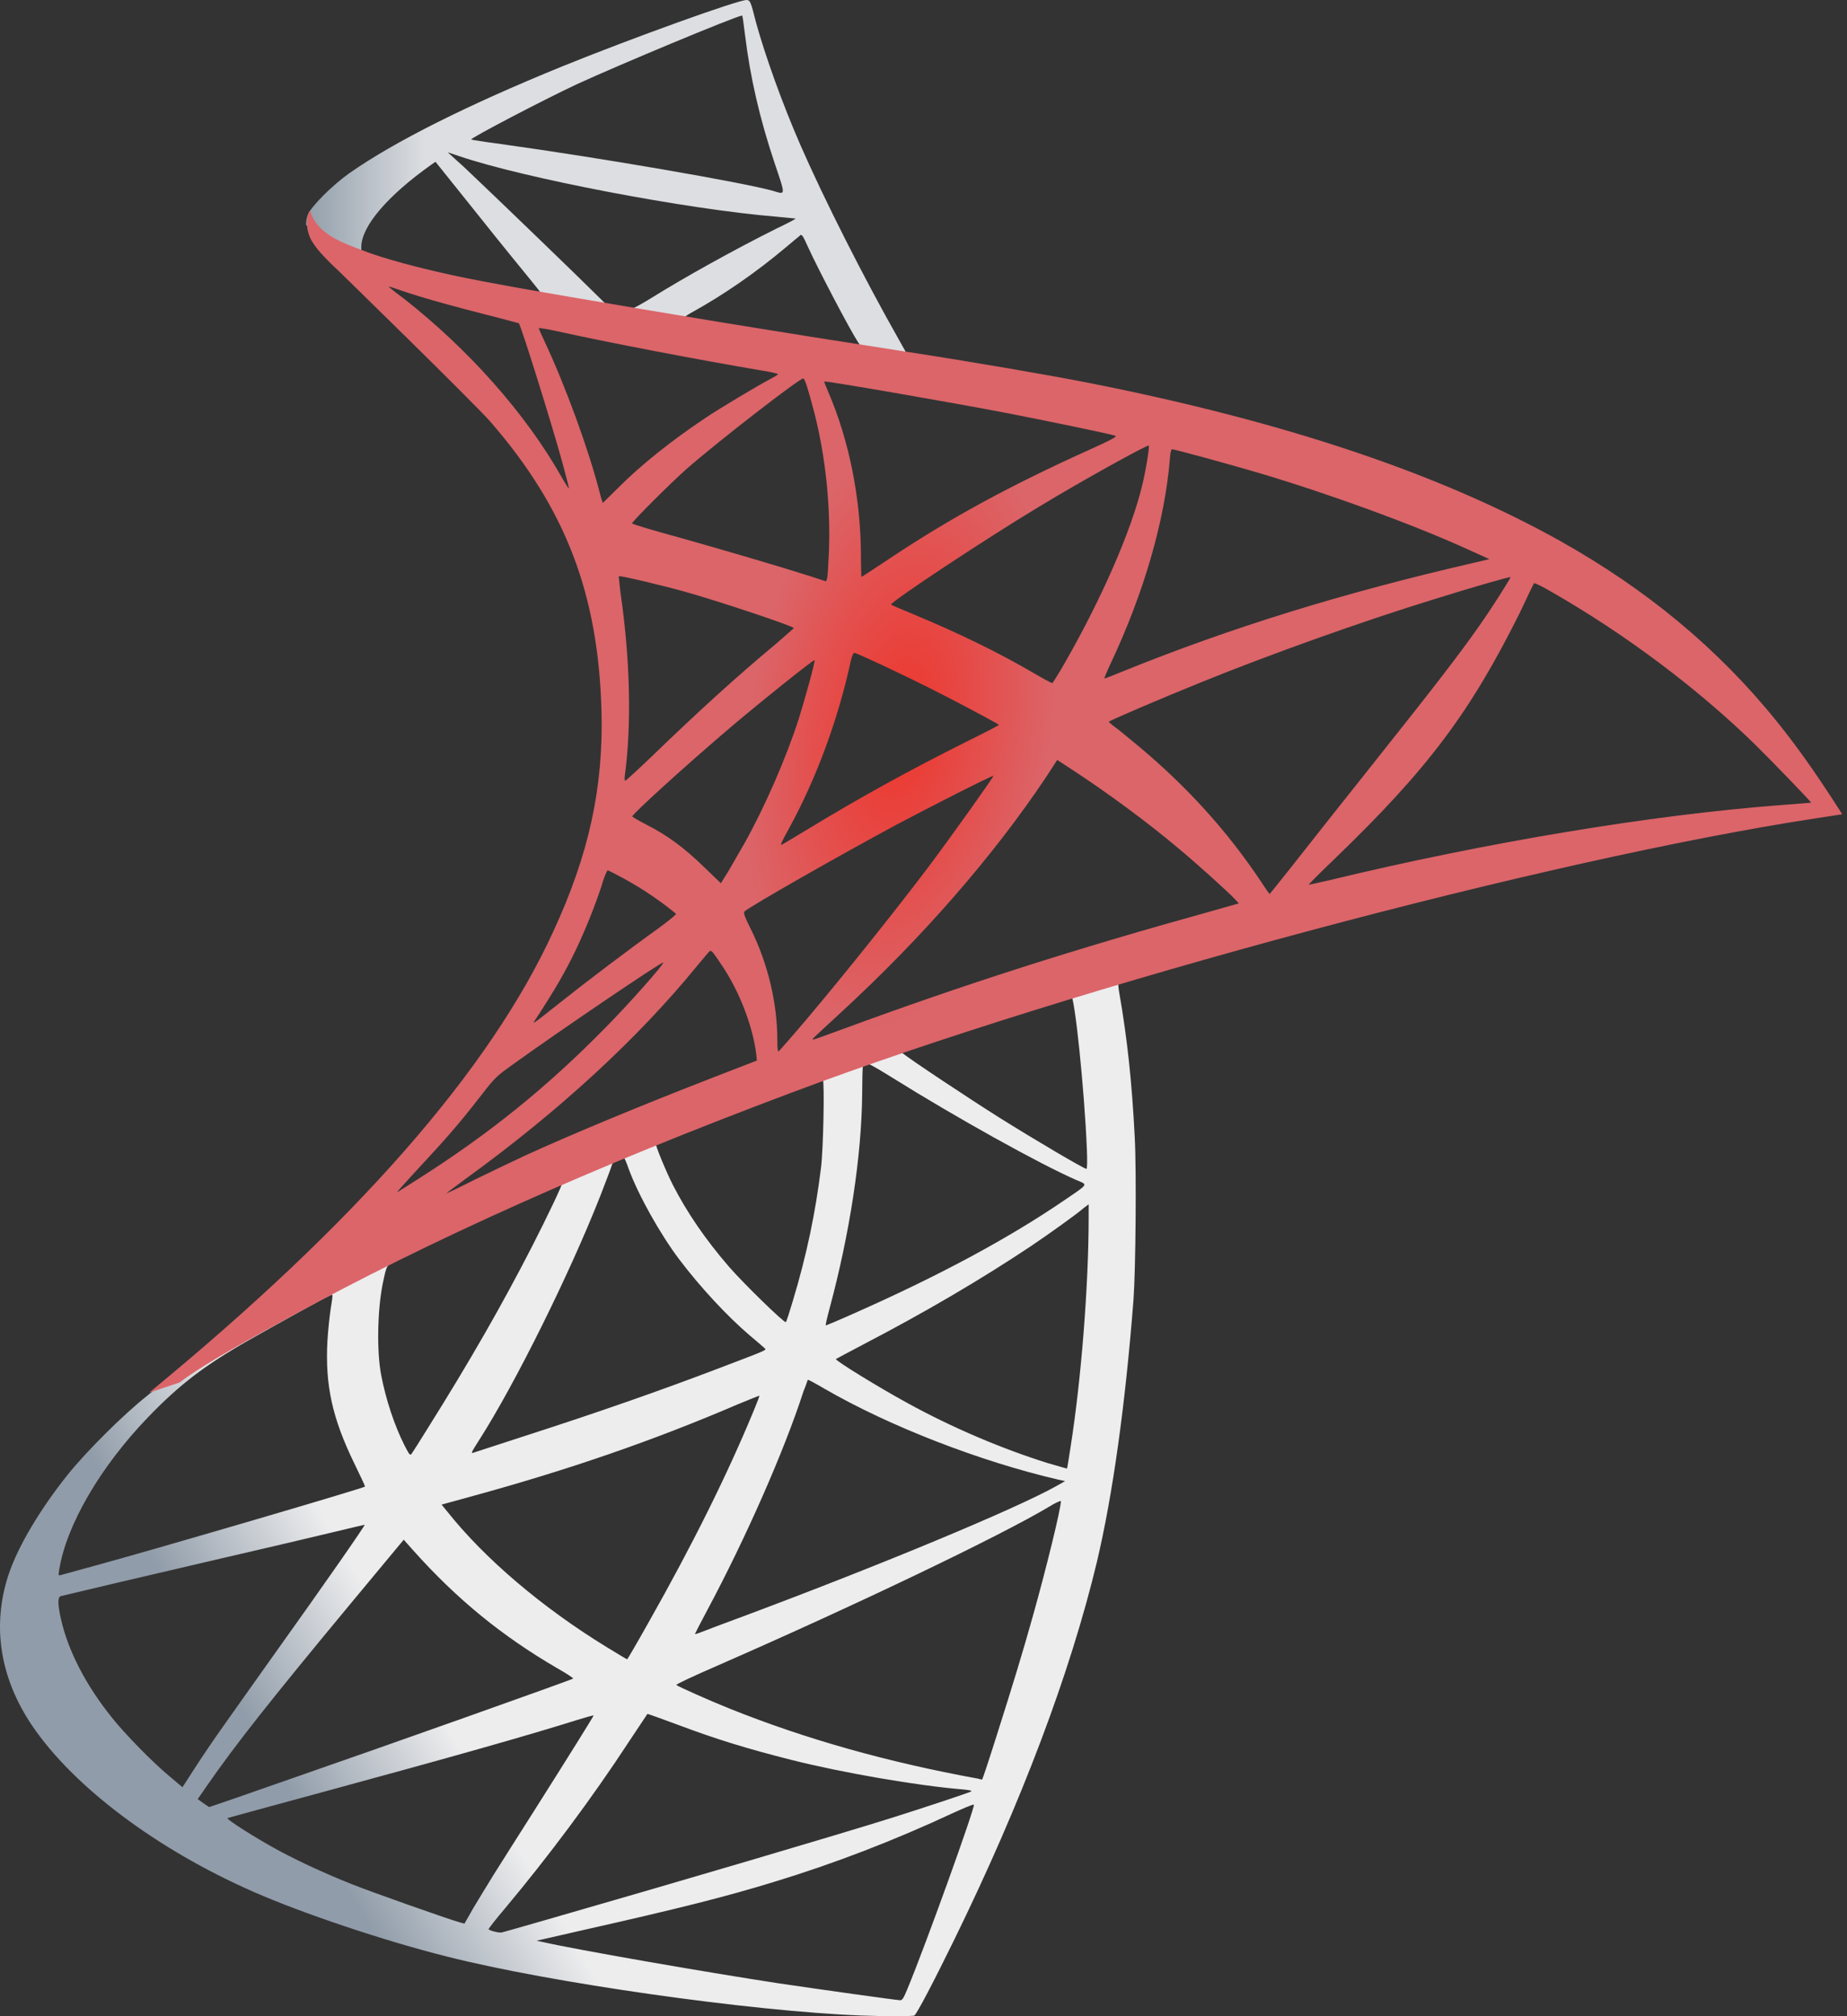 <?xml version="1.0" encoding="UTF-8"?> <svg xmlns="http://www.w3.org/2000/svg" width="229" height="250" viewBox="0 0 229 250" fill="none"><rect x="0" y="0" width="229" height="250" fill="#333333" stroke="none"/> <g style="mix-blend-mode:luminosity"> <path d="M144.21 116.708L94.144 133.056L50.588 152.28L38.402 155.497C35.299 158.449 32.045 161.439 28.525 164.466C24.665 167.796 21.07 170.824 18.307 173.018C15.242 175.441 10.701 179.982 8.393 182.857C4.949 187.171 2.225 191.75 1.051 195.27C-1.03 201.627 -0.008 208.06 4.003 214.002C9.15 221.57 19.405 229.29 31.363 234.55C37.456 237.238 47.711 240.681 55.431 242.611C68.259 245.865 93.084 249.385 106.745 249.915C109.507 250.028 113.216 250.028 113.367 249.915C113.67 249.725 115.79 245.676 118.25 240.644C126.651 223.5 132.705 207.417 135.997 193.681C137.965 185.356 139.517 174.268 140.538 161.137C140.803 157.466 140.916 145.167 140.689 141.004C140.349 134.192 139.743 128.668 138.798 123.256C138.646 122.461 138.608 121.742 138.684 121.704C138.835 121.591 139.289 121.44 145.457 119.661L144.209 116.709V116.708H144.21V116.708ZM132.782 123.407C133.236 123.407 134.446 135.024 134.749 142.366C134.825 143.917 134.786 144.939 134.711 144.939C134.409 144.939 128.316 141.345 123.964 138.62C120.18 136.236 112.99 131.467 111.855 130.559C111.476 130.294 111.513 130.257 114.617 129.197C119.877 127.418 132.365 123.407 132.782 123.407ZM107.276 131.808C107.616 131.808 108.486 132.299 110.568 133.586C118.363 138.468 128.959 144.372 133.5 146.34C134.9 146.945 135.051 146.718 131.835 148.913C124.948 153.605 116.357 158.222 105.837 162.877C103.983 163.709 102.431 164.352 102.394 164.352C102.318 164.352 102.545 163.407 102.847 162.271C105.383 152.848 106.821 143.312 106.897 135.668C106.935 131.883 106.935 131.883 107.276 131.77C107.199 131.808 107.237 131.808 107.276 131.808ZM102.016 133.813C102.242 134.04 102.091 142.517 101.788 144.825C101.107 150.351 100.047 155.497 98.307 161.287C97.891 162.687 97.512 163.861 97.437 163.936C97.285 164.125 92.1 159.054 90.397 157.086C87.446 153.68 85.138 150.275 83.435 146.945C82.564 145.242 81.202 141.912 81.316 141.798C81.921 141.382 101.864 133.662 102.016 133.813ZM77.266 143.539C77.304 143.539 77.341 143.539 77.38 143.576C77.455 143.652 77.721 144.258 77.948 144.939C79.158 148.231 81.882 153.075 84.229 156.178C86.803 159.584 90.171 163.217 92.971 165.601C93.879 166.358 94.711 167.076 94.825 167.19C95.052 167.417 95.128 167.379 88.959 169.726C81.808 172.45 74.012 175.175 65.081 178.051C62.947 178.739 60.816 179.432 58.686 180.132C58.345 180.246 58.459 180.057 59.443 178.505C63.87 171.58 70.606 157.995 74.39 148.383C75.034 146.717 75.677 145.053 75.791 144.674C75.942 144.144 76.131 143.955 76.623 143.69C76.888 143.615 77.153 143.539 77.266 143.539ZM69.698 146.68C69.812 146.756 67.882 150.805 65.989 154.513C62.319 161.665 58.307 168.704 52.934 177.257C52.026 178.732 51.156 180.095 51.042 180.246C50.853 180.511 50.777 180.435 50.171 179.262C48.885 176.727 47.825 173.472 47.257 170.483C46.689 167.531 46.803 162.384 47.447 159.206C47.938 156.86 47.901 156.898 49.036 156.33C53.88 153.87 69.547 146.528 69.698 146.68ZM134.976 149.329V150.918C134.976 159.357 134.068 170.937 132.743 179.376C132.516 180.852 132.326 182.062 132.289 182.101C132.289 182.101 131.192 181.798 129.905 181.419C124.229 179.641 118.061 177.029 112.497 173.965C108.826 171.959 103.491 168.666 103.643 168.515C103.68 168.477 105.269 167.645 107.123 166.661C114.541 162.801 121.655 158.638 127.824 154.513C130.132 152.962 133.613 150.465 134.371 149.783L134.976 149.329ZM41.127 160.53C41.278 160.53 41.24 160.832 41.013 162.195C40.861 163.179 40.673 164.996 40.597 166.244C40.294 171.769 41.203 175.856 43.927 181.457C44.684 183.008 45.29 184.295 45.252 184.333C44.986 184.56 19.935 191.902 12.063 194.058C9.717 194.701 7.674 195.269 7.522 195.307C7.258 195.383 7.22 195.345 7.333 194.701C8.203 189.139 12.442 181.873 18.345 175.742C22.281 171.655 25.422 169.271 30.796 166.206C34.656 164.011 40.597 160.719 41.051 160.568C41.051 160.53 41.089 160.53 41.127 160.53ZM100.161 171.088C100.199 171.05 101.107 171.542 102.204 172.185C110.303 176.878 121.58 181.23 131.191 183.463L132.062 183.652L130.851 184.333C125.818 187.133 109.281 194.02 92.366 200.34C89.905 201.248 87.484 202.157 87.029 202.346C86.575 202.535 86.159 202.648 86.159 202.611C86.159 202.572 86.84 201.248 87.71 199.621C92.44 190.766 97.209 179.981 99.631 172.488C99.934 171.769 100.123 171.126 100.161 171.088ZM94.144 173.056C94.183 173.095 93.879 173.889 93.501 174.797C90.209 182.781 85.894 191.486 80.369 201.249C78.969 203.747 77.796 205.752 77.758 205.752C77.721 205.752 76.585 205.071 75.223 204.238C67.2 199.319 60.086 193.264 55.431 187.398L54.75 186.566L58.193 185.62C70.53 182.252 81.012 178.619 91.419 174.154C92.895 173.548 94.106 173.056 94.144 173.056ZM131.533 186.112C131.57 186.982 129.64 194.778 128.051 200.416C126.726 205.146 125.59 208.855 123.51 215.401C122.602 218.278 121.807 220.661 121.769 220.661C121.731 220.661 121.504 220.624 121.277 220.548C110.038 218.504 99.972 215.666 90.511 211.882C87.862 210.822 84.078 209.119 83.851 208.93C83.775 208.854 86.046 207.795 88.922 206.546C106.14 199.015 124.002 190.463 130.132 186.793C130.851 186.338 131.419 186.112 131.533 186.112ZM45.214 189.064C45.29 189.139 40.484 196.064 33.747 205.487C31.401 208.779 28.677 212.639 27.655 214.077C26.633 215.515 25.082 217.786 24.211 219.148L22.621 221.608L20.918 220.17C18.913 218.505 15.431 214.948 13.88 212.98C10.625 208.931 8.431 204.655 7.56 200.757C7.144 198.941 7.144 198.032 7.522 197.919C8.089 197.768 18.194 195.383 27.655 193.188C32.915 191.978 39.007 190.54 41.202 190.01C43.397 189.479 45.176 189.064 45.214 189.064ZM50.057 190.918L51.268 192.28C56.718 198.373 62.281 202.877 69.017 206.812C70.228 207.493 71.136 208.098 71.06 208.137C70.796 208.326 47.673 216.537 36.964 220.245C30.947 222.365 25.99 224.067 25.952 224.067C25.915 224.067 25.574 223.841 25.195 223.576L24.514 223.083L25.611 221.494C29.168 216.348 33.634 210.709 43.36 198.978L50.057 190.918ZM80.256 212.526C80.293 212.488 81.959 213.093 84.002 213.851C88.922 215.705 92.819 216.878 98.042 218.202C104.475 219.83 113.784 221.419 119.272 221.873C120.104 221.948 120.558 222.024 120.407 222.138C120.142 222.289 114.579 224.144 110.492 225.43C103.983 227.474 84.116 233.339 67.919 237.994C64.93 238.864 62.356 239.583 62.205 239.621C61.827 239.697 60.578 239.356 60.578 239.205C60.578 239.129 61.486 237.956 62.584 236.669C68.032 230.16 73.444 222.895 77.948 216.007C79.196 214.115 80.256 212.563 80.256 212.526ZM73.595 212.715C73.633 212.753 70.947 217.067 66.255 224.484C64.249 227.625 62.016 231.182 61.221 232.431C60.464 233.642 59.329 235.534 58.686 236.593L57.588 238.524L57.021 238.372C55.658 237.994 46.084 234.625 43.548 233.604C40.407 232.355 37.153 230.842 34.731 229.555C31.704 227.927 27.92 225.505 28.222 225.43C28.298 225.392 33.482 223.992 39.726 222.289C56.301 217.785 65.497 215.175 71.514 213.283C72.612 212.942 73.558 212.677 73.595 212.715ZM120.709 223.765H120.747C120.899 224.143 114.768 241.172 112.535 246.546C112.044 247.757 111.855 248.06 111.59 248.021C110.946 247.984 102.053 246.735 96.641 245.94C87.219 244.503 71.401 241.74 67.427 240.832L66.519 240.643L72.157 239.355C84.267 236.631 90.095 235.155 95.998 233.339C103.453 231.068 110.833 228.23 118.287 224.749C119.46 224.219 120.444 223.802 120.709 223.765Z" fill="url(#paint0_linear_55_59)"></path> <path d="M92.593 0.002C91.76 -0.111 78.326 4.733 69.66 8.252C57.967 13.02 48.885 17.562 43.284 21.497C41.203 22.973 38.591 25.584 38.176 26.605C38.024 26.984 37.948 27.438 37.948 27.892L43.019 32.698L55.091 36.558L83.813 41.705L116.66 47.343L117.001 44.505C116.888 44.505 116.812 44.468 116.699 44.468L112.384 43.786L111.514 42.235C107.049 34.363 102.129 24.6 99.253 18.015C97.021 12.906 94.901 7.003 93.728 2.765C93.085 0.192 93.009 0.04 92.594 0.003V0.002H92.593V0.002ZM91.987 1.933H92.025C92.063 1.97 92.214 3.03 92.366 4.278C93.008 9.577 94.183 14.685 96.037 20.21C97.436 24.373 97.436 24.146 95.809 23.654C91.95 22.595 74.656 19.605 62.13 17.864C60.124 17.599 58.421 17.334 58.421 17.297C58.27 17.145 67.465 12.339 71.514 10.447C76.699 8.063 90.927 2.121 91.987 1.933ZM55.507 18.886L56.983 19.377C65.005 22.102 85.175 25.962 96.301 26.87C97.549 26.984 98.61 27.098 98.647 27.098C98.684 27.136 97.626 27.703 96.263 28.346C90.89 31.033 84.986 34.325 80.899 36.861C79.688 37.618 78.591 38.224 78.439 38.224C78.288 38.224 77.494 38.072 76.661 37.958L75.147 37.731L71.364 34.022C64.703 27.552 59.481 22.556 57.475 20.664L55.507 18.886ZM53.993 20.059L59.329 26.719C62.243 30.39 65.195 33.985 65.838 34.779C66.481 35.574 67.011 36.218 66.974 36.256C66.822 36.369 59.254 34.893 55.242 33.985C51.117 33.039 49.415 32.585 46.879 31.79L44.798 31.109V30.579C44.835 28.043 48.052 24.259 53.502 20.4L53.993 20.059ZM99.329 29.141C99.48 29.141 99.669 29.481 100.123 30.503C101.41 33.341 105.422 40.986 106.405 42.461C106.708 42.954 107.237 42.992 101.902 42.121C89.074 40.039 84.948 39.359 84.948 39.283C84.948 39.245 85.327 38.98 85.819 38.715C89.793 36.521 93.803 33.72 97.361 30.73C98.231 30.011 99.026 29.33 99.177 29.216C99.215 29.141 99.291 29.103 99.329 29.141Z" fill="url(#paint1_linear_55_59)"></path> <path d="M38.44 26.076C38.44 26.076 37.608 27.401 38.402 29.369C38.895 30.579 40.332 32.055 41.959 33.569C41.959 33.569 58.799 49.992 60.843 52.339C70.151 63.086 74.201 73.682 74.579 88.289C74.806 97.674 73.027 105.924 68.6 115.498C60.729 132.679 44.116 151.638 18.497 172.678L22.244 171.429C24.665 169.613 27.958 167.683 35.677 163.445C53.501 153.681 73.558 144.712 98.155 135.479C133.575 122.158 191.815 106.566 224.965 101.496L228.409 100.966L227.879 100.133C224.852 95.441 222.77 92.527 220.272 89.424C213.007 80.418 204.19 73.114 193.404 67.059C178.57 58.772 159.383 52.301 135.089 47.495C130.51 46.586 120.444 44.846 112.27 43.597C94.938 40.911 83.737 39.056 71.4 36.937C66.973 36.18 60.35 35.045 55.961 34.099C53.69 33.607 49.339 32.585 45.933 31.412C43.208 30.352 39.272 29.292 38.44 26.076ZM48.203 35.537C48.241 35.499 48.846 35.726 49.642 35.991C51.079 36.482 52.934 37.05 55.129 37.656C56.79 38.113 58.455 38.554 60.124 38.98C62.395 39.547 64.286 40.078 64.324 40.078C64.59 40.343 68.412 52.565 69.698 57.258C70.19 59.037 70.569 60.55 70.531 60.55C70.492 60.588 70.076 59.944 69.585 59.074C65.157 51.279 58.156 43.37 50.057 37.012C48.998 36.256 48.203 35.574 48.203 35.537ZM66.822 40.683C67.011 40.683 67.844 40.797 68.865 41.024C75.298 42.462 86.841 44.657 94.22 45.906C95.469 46.094 96.453 46.322 96.453 46.397C96.453 46.473 95.998 46.738 95.43 47.041C94.182 47.684 89.149 50.673 87.484 51.809C83.283 54.609 79.499 57.636 76.774 60.361C75.677 61.459 74.731 62.367 74.731 62.367C74.731 62.367 74.504 61.724 74.314 60.928C72.953 55.668 70.114 47.873 67.541 42.386C67.124 41.516 66.784 40.721 66.784 40.645C66.784 40.721 66.784 40.683 66.822 40.683ZM99.593 46.927C99.82 47.003 100.199 48.289 100.955 51.127C102.356 56.615 102.999 62.745 102.772 68.46C102.696 70.049 102.621 71.525 102.545 71.714L102.431 72.092L100.464 71.449C96.415 70.162 89.83 68.232 84.192 66.643C80.975 65.773 78.364 64.978 78.364 64.902C78.364 64.675 83.057 59.983 85.062 58.204C88.884 54.836 99.252 46.813 99.593 46.927ZM102.204 47.305C102.318 47.192 117.871 49.879 124.948 51.241C130.208 52.263 137.852 53.852 138.306 54.042C138.533 54.117 137.738 54.571 135.203 55.706C125.213 60.21 117.795 64.258 110.417 69.178C108.487 70.465 106.859 71.525 106.822 71.525C106.784 71.525 106.746 70.427 106.746 69.103C106.746 61.913 105.308 54.647 102.658 48.517C102.394 47.911 102.167 47.344 102.204 47.305ZM142.431 55.253C142.545 55.366 142.052 58.431 141.598 60.248C140.236 65.886 136.566 74.25 132.063 82.121C131.267 83.521 130.549 84.656 130.472 84.694C130.397 84.732 129.376 84.164 128.202 83.483C123.813 80.909 118.818 78.488 113.368 76.217C111.855 75.574 110.53 75.044 110.492 74.969C110.227 74.741 122.412 66.681 128.846 62.821C133.954 59.718 142.279 55.101 142.431 55.253ZM145.307 55.706C145.648 55.706 152.535 57.599 156.129 58.658C165.023 61.308 175.24 65.054 181.9 68.081L184.662 69.33L182.733 69.784C166.461 73.53 152.535 77.845 139.101 83.294C138.003 83.748 137.019 84.126 136.944 84.126C136.868 84.126 137.247 83.256 137.739 82.196C141.788 73.606 144.399 64.638 145.042 56.993C145.08 56.274 145.193 55.706 145.307 55.706ZM76.737 71.449C76.85 71.335 82.11 72.585 84.948 73.379C89.262 74.59 98.42 77.655 98.42 77.882C98.42 77.92 97.398 78.79 96.188 79.85C91.231 83.975 86.462 88.326 80.748 93.852C79.044 95.479 77.607 96.804 77.532 96.804C77.456 96.804 77.418 96.576 77.456 96.273C78.326 89.916 78.137 81.742 76.926 73.455C76.812 72.395 76.699 71.487 76.737 71.449ZM187.275 71.563C187.349 71.638 184.852 75.574 183.263 77.806C180.993 81.061 177.662 85.375 170.131 94.836C166.158 99.831 161.692 105.47 160.217 107.362C158.703 109.254 157.454 110.843 157.416 110.843C157.378 110.843 156.887 110.162 156.357 109.33C152.118 102.972 147.047 97.409 141.03 92.414C139.895 91.468 138.647 90.446 138.23 90.143C137.814 89.84 137.473 89.538 137.473 89.5C137.473 89.387 143.906 86.624 148.788 84.656C157.341 81.174 168.995 77.012 177.738 74.325C182.317 72.887 187.198 71.487 187.275 71.563ZM190.188 72.319C190.339 72.282 191.248 72.736 192.345 73.379C201.541 78.639 210.547 85.413 217.662 92.376C219.667 94.344 224.625 99.49 224.549 99.528C224.549 99.528 222.808 99.68 220.765 99.831C204.833 101.042 184.437 104.41 164.834 109.14C163.509 109.442 162.337 109.707 162.26 109.707C162.186 109.707 163.661 108.232 165.516 106.453C177.019 95.365 182.28 88.365 188.485 75.876C189.355 74.022 190.113 72.433 190.188 72.319C190.15 72.319 190.15 72.319 190.188 72.319ZM105.913 80.948C106.443 81.061 111.362 83.37 115.071 85.224C118.477 86.926 123.586 89.651 123.851 89.878C123.888 89.916 122.071 90.862 119.84 91.96C112.725 95.517 106.632 98.884 100.274 102.744C98.458 103.842 96.945 104.751 96.907 104.751C96.755 104.751 96.793 104.598 97.815 102.744C101.221 96.539 103.945 89.122 105.497 81.893C105.648 81.326 105.8 80.948 105.913 80.948ZM100.993 81.856C101.107 81.969 99.82 86.624 99.026 89.159C97.474 93.965 94.863 99.982 92.328 104.523C91.722 105.582 90.814 107.134 90.322 108.004L89.376 109.518L87.257 107.475C84.797 105.091 82.791 103.615 80.218 102.29C79.196 101.761 78.402 101.306 78.402 101.231C78.402 100.928 84.873 95.063 89.83 90.824C93.387 87.759 100.88 81.742 100.993 81.856ZM131.079 94.23L132.933 95.441C137.171 98.204 142.166 101.874 145.988 105.091C148.145 106.869 152.307 110.616 153.141 111.524L153.594 112.017L150.53 112.887C133.197 117.692 119.801 121.968 104.172 127.721C102.431 128.364 100.955 128.894 100.842 128.894C100.615 128.894 100.426 129.083 104.324 125.488C114.314 116.293 123.169 106.15 129.754 96.273L131.079 94.23ZM123.169 96.198C123.245 96.273 118.061 103.577 114.957 107.702C111.249 112.622 104.664 120.871 100.123 126.244C98.231 128.477 96.604 130.332 96.528 130.37C96.415 130.407 96.377 129.84 96.377 128.969C96.377 124.39 95.204 119.508 93.16 115.346C92.29 113.605 92.138 113.189 92.328 113C93.047 112.356 104.059 106.074 111.022 102.328C115.714 99.831 123.055 96.122 123.169 96.198ZM75.336 107.929C75.45 107.929 76.32 108.383 77.304 108.913C79.726 110.237 81.883 111.713 83.813 113.303C83.888 113.378 82.905 114.173 81.618 115.119C78.023 117.692 72.574 121.817 69.396 124.353C66.065 127.002 65.952 127.077 66.33 126.51C68.828 122.688 70.076 120.531 71.401 117.768C72.574 115.309 73.747 112.395 74.579 109.859C74.882 108.762 75.261 107.929 75.336 107.929ZM88.09 117.919C88.278 117.882 88.506 118.222 89.527 119.736C91.684 122.952 93.349 127.267 93.766 130.748L93.841 131.505L88.657 133.511C79.385 137.106 70.834 140.663 65.043 143.312C63.416 144.069 60.578 145.431 58.724 146.34C56.869 147.285 55.356 148.004 55.356 147.967C55.356 147.929 56.529 147.059 57.967 145.999C69.282 137.787 79.083 128.78 86.424 119.774C87.219 118.828 87.938 117.957 88.013 117.92L88.09 117.919ZM82.224 119.358C82.376 119.509 78.061 124.39 75.11 127.38C67.806 134.835 60.578 140.663 51.609 146.34C50.474 147.059 49.453 147.702 49.339 147.778C49.074 147.929 49.414 147.55 53.35 143.274C55.848 140.587 57.74 138.317 59.897 135.517C61.335 133.663 61.6 133.398 63.681 131.921C69.244 127.91 82.073 119.206 82.224 119.358Z" fill="url(#paint2_radial_55_59)"></path> </g> <defs> <linearGradient id="paint0_linear_55_59" x1="37.666" y1="225.27" x2="55.77" y2="214.573" gradientUnits="userSpaceOnUse"> <stop stop-color="#909CA9"></stop> <stop offset="1" stop-color="#EDEDEE"></stop> </linearGradient> <linearGradient id="paint1_linear_55_59" x1="38.081" y1="23.599" x2="52.648" y2="23.599" gradientUnits="userSpaceOnUse"> <stop stop-color="#939FAB"></stop> <stop offset="1" stop-color="#DCDEE1"></stop> </linearGradient> <radialGradient id="paint2_radial_55_59" cx="0" cy="0" r="1" gradientUnits="userSpaceOnUse" gradientTransform="translate(111.585 90.406) rotate(-171.457) scale(18.78 37.57)"> <stop stop-color="#EE352C"></stop> <stop offset="1" stop-color="#DB6569"></stop> </radialGradient> </defs> </svg> 